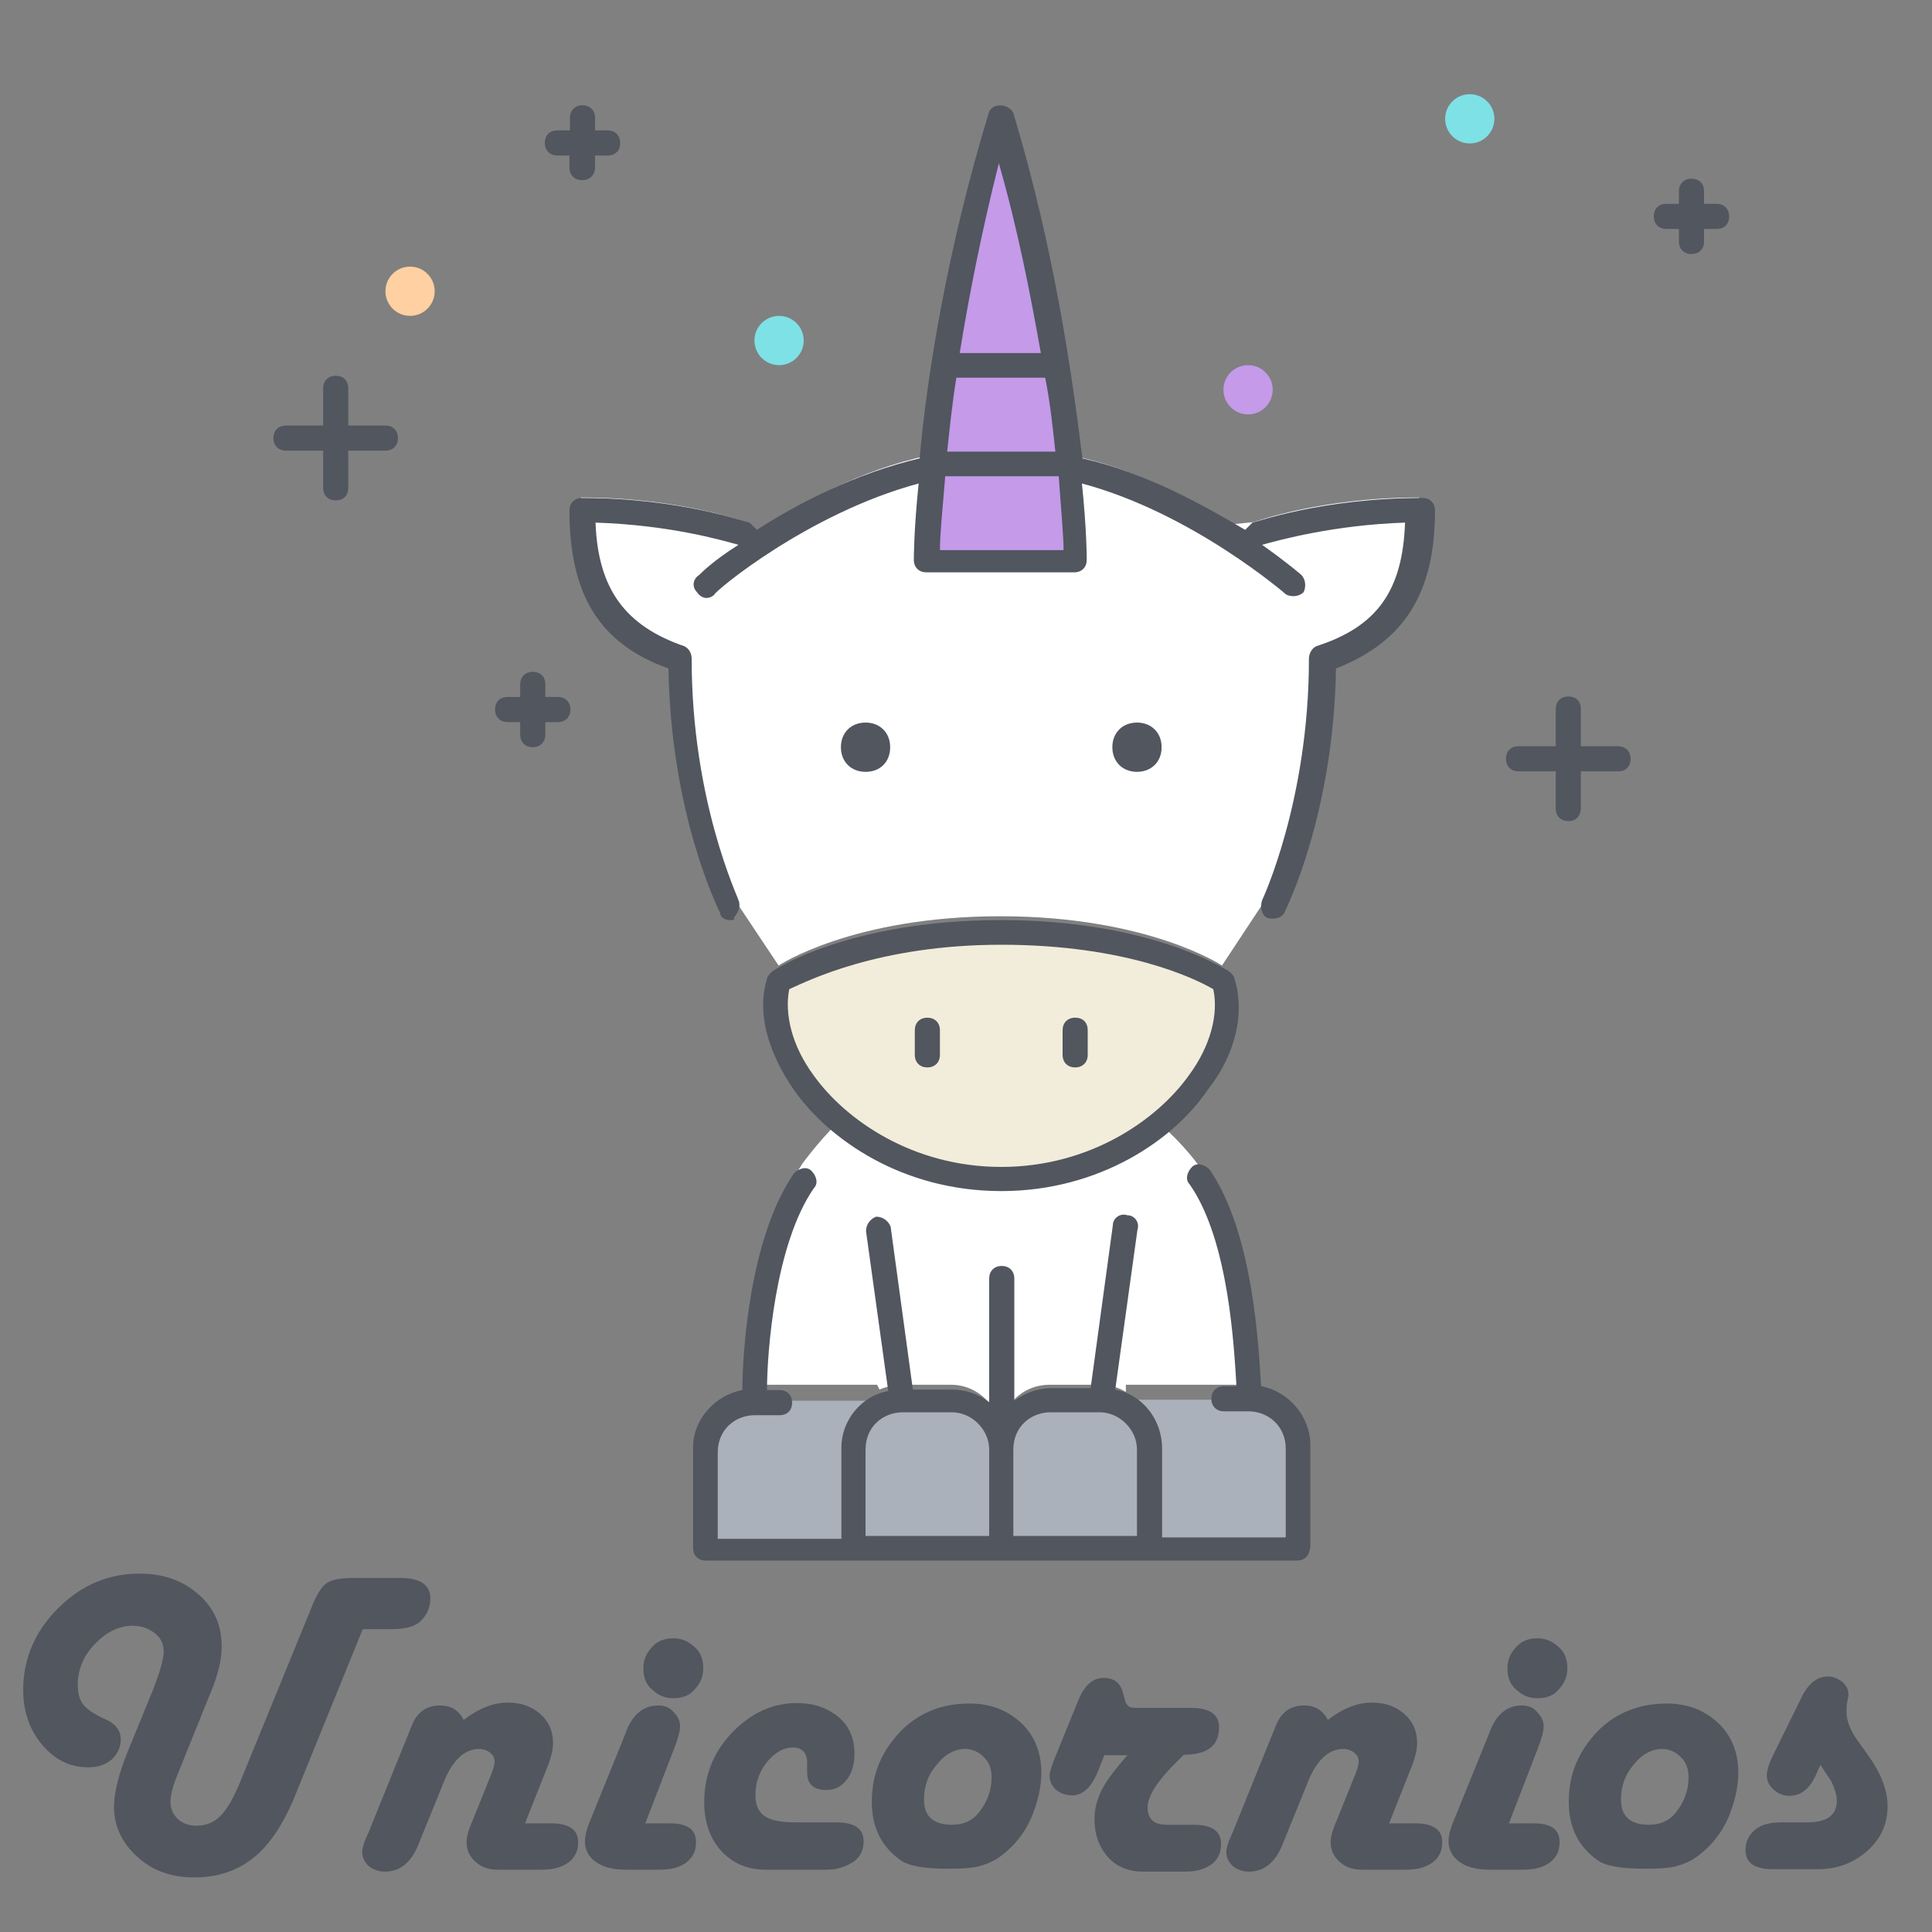 <?xml version="1.0" encoding="utf-8"?>
<!-- Generator: Adobe Illustrator 23.0.2, SVG Export Plug-In . SVG Version: 6.00 Build 0)  -->
<svg version="1.1" id="Layer_1" xmlns="http://www.w3.org/2000/svg" xmlns:xlink="http://www.w3.org/1999/xlink" x="0px" y="0px"
	 width="400px" height="400px" viewBox="0 0 400 400" style="enable-background:new 0 0 400 400;" xml:space="preserve">
<rect x="0" y="0" width="400" height="400" fill="#808080" stroke="none"/>
<style type="text/css">
	.st0{fill:#FFFFFF;}
	.st1{fill:#C49AE9;}
	.st2{fill:#AAB1BA;}
	.st3{fill:#F2EDDA;}
	.st4{fill:#FFD0A1;}
	.st5{fill:#7EE1E6;}
	.st6{fill:#51565F;}
</style>
<path class="st0" d="M156.5,110.1c8.7-5.6,21.4-12.8,35.7-15.8h0.5c-1,11.7-1,18.9-1,18.9h30.6c0,0,0-7.1-1-18.9h0.5
	c12.8,2.6,24.5,8.7,32.7,14.3l5.1-0.5c0,0,13.8-5.1,34.2-5.1c0,15.3-5.1,25.6-20.5,30.6c0,30.6-10.2,51-10.2,51L253,199.9
	c0,0-15.3-10.2-45.9-10.2s-45.9,10.2-45.9,10.2L151,184.6c0,0-10.2-20.5-10.2-51c-15.3-5.1-20.5-15.3-20.5-30.6
	c20.5,0,34.2,5.1,34.2,5.1L156.5,110.1z M207.1,296.9c0-5.6-4.6-10.2-10.2-10.2h-10.2c-1.5,0-3.6,0.5-4.6,1l-0.5-1h-20.5h-5.1
	c0,0,0-30.6,10.2-45.9c0,0,4.6-6.2,8.7-9.7l0.5-0.5c8.1,6.2,18.9,10.7,31.6,10.7c12.2,0,23-4.1,31.1-10.2l0,0
	c5.6,4.1,9.7,9.7,9.7,9.7c10.2,15.3,10.2,45.9,10.2,45.9H253h-19.9v1.5c-1.5-1-3.6-1.5-5.6-1.5h-10.2
	C211.6,286.7,207.1,291.2,207.1,296.9z"/>
<path class="st1" d="M196.1,75.6L196.1,75.6c-1,7.7-2.1,14.8-2.6,20.5l0,0v1.5c-1,11.7-1,18.9-1,18.9h30.6c0,0,0-7.1-1-18.9
	c0-0.5,0-1,0-1.5h-13.8h13.8c-0.5-5.6-1.5-12.8-2.6-20.5l0,0c-2.1-14.8-5.6-32.2-11.7-51C201.7,43.4,198.1,60.8,196.1,75.6z"/>
<path class="st2" d="M237.9,320.5h30.6v-20.5l0,0c0-5.6-4.6-10.2-10.2-10.2h-5.1h-19.9v1.5c1.5,1,2.6,2.1,3,3.6
	c-1-1.5-2.1-2.6-3-3.6c-1.5-1-3.6-1.5-5.6-1.5h-10.2c-5.6,0-10.2,4.6-10.2,10.2l0,0v5.1v15.3L237.9,320.5L237.9,320.5z M176.7,310.4
	v10.2h30.6v-15.3v-5.1l0,0c0-5.6-4.6-10.2-10.2-10.2h-10.3c-1.5,0-3.6,0.5-4.6,1c-1.5,1-3,2.1-4.1,3.6c1-1.5,2.1-2.6,4.1-3.6l-0.5-1
	h-20.5h-5.1c-5.6,0-10.2,4.6-10.2,10.2l0,0v20.5h30.6V310.4z"/>
<path class="st3" d="M207.3,193c30.6,0,45.9,10.2,45.9,10.2c3,9.2-3,22-14.8,30.6c-8.1,6.2-18.9,10.2-31.1,10.2
	c-12.8,0-23.5-4.6-31.6-10.7c-11.7-8.7-17.3-21.4-14.3-30.1C161.3,203.2,176.7,193,207.3,193"/>
<circle class="st4" cx="84.9" cy="60.3" r="5.1"/>
<g>
	<circle class="st5" cx="304.3" cy="24.6" r="5.1"/>
	<circle class="st5" cx="161.3" cy="70.5" r="5.1"/>
</g>
<circle class="st1" cx="258.4" cy="80.7" r="5.1"/>
<path class="st6" d="M268.5,323.1H146.1c-1.5,0-2.6-1-2.6-2.6v-20.5v-0.5c0-5.6,4.6-10.7,10.2-11.7c0-7.7,1.5-31.6,10.7-44.9
	c1-1,2.6-1.5,3.6-0.5c1,1,1.5,2.6,0.5,3.6c-8.1,11.7-9.7,34.2-9.7,41.8h2.6c1.5,0,2.6,1,2.6,2.6c0,1.6-1,2.6-2.6,2.6h-5.1
	c-4.1,0-7.7,3-7.7,7.7v17.9h25.6v-18.4v-0.5c0-5.6,4.1-10.7,9.7-11.7l-4.6-33.1c0-1.5,1-2.6,2.1-3c1.5,0,2.6,1,3,2.1l4.6,33.7h8.1
	c3,0,5.6,1,7.7,2.6v-25.6c0-1.5,1-2.6,2.6-2.6c1.5,0,2.6,1,2.6,2.6V290c2.1-1.5,4.6-2.6,7.7-2.6h8.1l4.6-33.7c0-1.5,1.5-2.6,3-2.1
	c1.5,0,2.6,1.5,2.1,3l-4.6,33.1c5.6,1,9.7,6.2,9.7,12.2v0.5v17.9h25.6v-18.4c0-4.6-3.6-7.7-7.7-7.7h-5.1c-1.5,0-2.6-1-2.6-2.6
	c0-1.5,1-2.6,2.6-2.6h2.6c-0.5-7.7-1.5-30.1-9.7-41.8c-1-1-0.5-2.6,0.5-3.6c1-1,2.6-0.5,3.6,0.5c9.2,13.3,10.2,37.3,10.7,44.9
	c5.6,1,10.2,6.2,10.2,12.2v20.9C271.1,322.2,270.1,323.1,268.5,323.1z M209.8,318h25.6v-17.9l0,0c0-4.1-3.6-7.7-7.7-7.7l0,0h-10.2
	c-4.1,0-7.7,3-7.7,7.7V318L209.8,318z M179.2,318h25.6v-17.9l0,0c0-4.1-3.6-7.7-7.7-7.7h-10.2l0,0c-4.1,0-7.7,3-7.7,7.7V318z
	 M207.3,246.6c-20.5,0-35.7-10.7-42.9-20.9c-5.6-8.1-7.7-16.3-5.6-23c0-0.5,0.5-1,1-1.5c0.5-0.5,16.3-10.7,47.4-10.7
	s46.5,10.2,47.4,10.7c0.5,0.5,1,1,1,1.5c2.1,6.6,0.5,15.3-5.6,23C243.1,235.9,227.7,246.6,207.3,246.6z M163.4,204.8
	c-1,5.1,0.5,11.7,5.1,17.9c6.6,9.2,20.5,18.9,38.8,18.9s32.2-9.7,38.8-18.9c4.6-6.2,6.2-12.8,5.1-17.9c-3.6-2.1-17.9-9.2-43.9-9.2
	C181.8,195.6,167,203.2,163.4,204.8z M222.6,221c-1.5,0-2.6-1-2.6-2.6v-5.1c0-1.5,1-2.6,2.6-2.6c1.6,0,2.6,1,2.6,2.6v5.1
	C225.2,220,224.1,221,222.6,221z M192,221c-1.5,0-2.6-1-2.6-2.6v-5.1c0-1.5,1-2.6,2.6-2.6c1.5,0,2.6,1,2.6,2.6v5.1
	C194.6,220,193.5,221,192,221z M151.2,190.5c-1,0-2.1-0.5-2.1-1.5c-0.5-1-10.2-20.5-10.7-50.6c-14.3-5.1-20.5-15.3-20.5-32.7
	c0-1.5,1-2.6,2.6-2.6c20.5,0,34.2,5.1,34.7,5.1c0.5,0.5,1,1,1.5,1.5c8.7-5.6,20.5-11.7,33.7-14.8C191.9,78,196,52,204.7,23.4
	c0.5-2.1,4.1-2.1,5.1,0C218.4,52,222,78,224.1,94.9c13.3,3,25,9.7,33.7,14.8c0.5-0.5,1-1,1.5-1.5c0.5,0,14.3-5.1,35.2-5.1
	c1.5,0,2.6,1,2.6,2.6c0,16.9-6.2,27.1-20.5,32.7c-0.5,30.1-10.2,49.5-10.7,50.6c-0.5,1-2.1,1.5-3.6,1c-1-0.5-1.5-2.1-1-3.6
	c0,0,9.7-20.5,9.7-50c0-1,0.5-2.1,1.5-2.6c12.8-4.1,17.9-11.7,18.4-25.6c-14.8,0.5-26,3.6-29.6,4.6c5.1,3.6,8.1,6.2,8.1,6.2
	c1,1,1,2.6,0.5,3.6c-1,1-2.6,1-3.6,0.5c0,0-19.4-16.9-42.3-23c1,9.7,1,15.3,1,15.8l0,0l0,0c0,1.5-1,2.6-2.6,2.6h-30.6
	c-1.5,0-2.6-1-2.6-2.6l0,0l0,0c0-0.5,0-6.2,1-15.8c-23,6.2-42.3,22.4-42.3,23c-1,1-2.6,1-3.6-0.5c-1-1-1-2.6,0.5-3.6
	c0.5-0.5,3-3,8.1-6.2c-3.6-1-14.3-4.1-29.6-4.6c0.5,13.8,6.2,21.4,18.4,25.6c1,0.5,1.5,1.5,1.5,2.6c0,29.6,9.7,49.5,9.7,50
	c0.5,1,0,2.6-1,3.6C152.2,190.5,151.7,190.5,151.2,190.5z M194.6,113.9h25.6c0-3-0.5-8.1-1-15.3h-23.5
	C195.1,105.7,194.6,110.8,194.6,113.9z M196.1,93.5h22.4c-0.5-4.6-1-9.7-2.1-15.3h-18.4C197.1,83.8,196.6,88.9,196.1,93.5z
	 M198.7,73.1h16.8c-2.1-11.7-4.6-25-8.7-39.3C203.2,48.1,200.6,61.3,198.7,73.1z M324.7,170c-1.5,0-2.6-1-2.6-2.6v-7.7h-7.7
	c-1.5,0-2.6-1-2.6-2.6c0-1.6,1-2.6,2.6-2.6h7.7v-7.7c0-1.5,1-2.6,2.6-2.6c1.6,0,2.6,1,2.6,2.6v7.7h7.7c1.5,0,2.6,1,2.6,2.6
	c0,1.6-1,2.6-2.6,2.6h-7.7v7.7C327.2,169,326.3,170,324.7,170z M235.4,159.8c-3,0-5.1-2.1-5.1-5.1s2.1-5.1,5.1-5.1
	c3,0,5.1,2.1,5.1,5.1S238.4,159.8,235.4,159.8z M179.2,159.8c-3,0-5.1-2.1-5.1-5.1s2.1-5.1,5.1-5.1s5.1,2.1,5.1,5.1
	S182.3,159.8,179.2,159.8z M110.3,154.7c-1.5,0-2.6-1-2.6-2.6v-2.6h-2.6c-1.5,0-2.6-1-2.6-2.6c0-1.6,1-2.6,2.6-2.6h2.6v-2.6
	c0-1.5,1-2.6,2.6-2.6c1.6,0,2.6,1,2.6,2.6v2.6h2.6c1.5,0,2.6,1,2.6,2.6c0,1.5-1,2.6-2.6,2.6h-2.6v2.6
	C112.9,153.7,111.8,154.7,110.3,154.7z M69.5,103.6c-1.5,0-2.6-1-2.6-2.6v-7.7h-7.7c-1.5,0-2.6-1-2.6-2.6c0-1.5,1-2.6,2.6-2.6h7.7
	v-7.7c0-1.5,1-2.6,2.6-2.6s2.6,1,2.6,2.6v7.7h7.7c1.5,0,2.6,1,2.6,2.6c0,1.5-1,2.6-2.6,2.6h-7.7v7.7C72.1,102.7,71,103.6,69.5,103.6
	z M350.2,52.6c-1.5,0-2.6-1-2.6-2.6v-2.6H345c-1.5,0-2.6-1-2.6-2.6c0-1.6,1-2.6,2.6-2.6h2.6v-2.6c0-1.5,1-2.6,2.6-2.6
	c1.6,0,2.6,1,2.6,2.6v2.6h2.6c1.5,0,2.6,1,2.6,2.6c0,1.6-1,2.6-2.6,2.6h-2.6v2.7C352.8,51.6,351.7,52.6,350.2,52.6z M120.5,37.3
	c-1.5,0-2.6-1-2.6-2.6v-2.5h-2.5c-1.5,0-2.6-1-2.6-2.6s1-2.6,2.6-2.6h2.6v-2.6c0-1.5,1-2.6,2.6-2.6c1.5,0,2.6,1,2.6,2.6v2.6h2.6
	c1.5,0,2.6,1,2.6,2.6s-1,2.6-2.6,2.6h-2.6v2.6C123.1,36.3,122.1,37.3,120.5,37.3z"/>
<g>
	<path class="st6" d="M75.1,337.3L61,372c-2.4,5.8-5.3,10.1-8.6,12.7c-3.3,2.6-7.3,4-12.2,4c-4.7,0-8.7-1.4-11.8-4.3
		c-3.1-2.8-4.8-6.3-4.8-10.3c0-3,1-6.9,2.9-11.6l4.8-11.7c1.8-4.4,2.6-7.4,2.6-8.9s-0.6-2.8-1.9-3.8c-1.3-1-2.8-1.5-4.5-1.5
		c-2.9,0-5.5,1.3-7.9,3.8c-2.4,2.5-3.5,5.4-3.5,8.4c0,1.9,0.4,3.3,1.3,4.3c0.9,1,2.3,1.9,4.3,2.8c2.1,0.9,3.3,2.3,3.3,4.2
		c0,1.6-0.6,3-1.9,4.2c-1.3,1.1-2.9,1.6-4.8,1.6c-3.8,0-6.9-1.5-9.6-4.7c-2.6-3.1-3.9-6.9-3.9-11.3c0-6.4,2.4-12.1,7.2-16.9
		c4.8-4.8,10.4-7.2,16.9-7.2c4.9,0,8.9,1.4,12.2,4.3c3.3,2.9,4.8,6.5,4.8,10.8c0,2.8-0.8,6-2.4,9.8l-6.7,16.6
		c-1,2.4-1.5,4.3-1.5,5.7c0,1.5,0.5,2.6,1.5,3.6c1,0.9,2.3,1.4,3.9,1.4c2,0,3.8-0.8,5-2.1c1.4-1.4,2.8-3.9,4.2-7.4l14.6-35.7
		c1-2.6,2.1-4.3,3.1-5c1.1-0.8,3-1.1,5.7-1.1h9.6c4,0,6.2,1.4,6.2,4.2c0,2-0.8,3.6-2.1,4.8s-3.4,1.6-6,1.6h-5.7V337.3z"/>
	<path class="st6" d="M108.7,377.5h5.3c3.8,0,5.7,1.3,5.7,3.9c0,1.8-0.6,3.1-2,4.2c-1.4,1-3.1,1.5-5.5,1.5h-9.2
		c-1.8,0-3.3-0.5-4.5-1.6c-1.3-1.1-1.9-2.5-1.9-4.2c0-1,0.4-2.5,1.3-4.5l3.9-9.7c0.4-1,0.6-1.8,0.6-2.4c0-0.8-0.3-1.3-0.9-1.8
		c-0.6-0.5-1.4-0.8-2.3-0.8c-3,0-5.5,2.3-7.3,6.8l-5.2,12.8c-1.5,3.9-3.9,5.8-7,5.8c-1.3,0-2.4-0.4-3.3-1.1
		c-0.9-0.8-1.4-1.8-1.4-2.9c0-0.9,0.3-1.8,0.8-3l0.5-1.1l8.9-22c1.1-2.9,3.1-4.3,5.9-4.3c2.3,0,3.9,1,4.9,3c3.1-2.4,6.2-3.6,9.1-3.6
		c2.8,0,5,0.8,6.8,2.4c1.8,1.6,2.6,3.6,2.6,6c0,1.4-0.4,2.9-1,4.5L108.7,377.5z"/>
	<path class="st6" d="M133.6,377.5h5c3.8,0,5.5,1.3,5.5,3.9c0,1.8-0.6,3.1-2,4.2c-1.3,1-3.1,1.5-5.5,1.5h-7c-2.6,0-4.7-0.5-6.2-1.6
		c-1.5-1-2.3-2.5-2.3-4.3c0-1,0.3-2.3,0.9-3.8l7.3-18l0.5-1.3c1.4-3.3,3.5-5,6.5-5c1.3,0,2.3,0.4,3.1,1.3c0.9,0.9,1.4,1.8,1.4,3
		c0,1-0.4,2.4-1.1,4.3L133.6,377.5z M139.4,339.2c1.8,0,3.1,0.6,4.4,1.8c1.3,1.1,1.8,2.6,1.8,4.4s-0.6,3.1-1.8,4.4
		c-1.1,1.3-2.6,1.8-4.4,1.8s-3.1-0.6-4.4-1.8c-1.3-1.1-1.8-2.6-1.8-4.4s0.6-3.1,1.8-4.4C136.1,339.7,137.7,339.2,139.4,339.2z"/>
	<path class="st6" d="M171.2,387.1h-12.8c-3.6,0-6.7-1.3-9.1-3.9c-2.3-2.6-3.5-5.9-3.5-10.1c0-5.5,1.9-10.3,5.7-14.3
		c3.8-4,8.3-6.2,13.5-6.2c3.5,0,6.3,1,8.6,2.9c2.3,1.9,3.3,4.5,3.3,7.6c0,2.1-0.5,4-1.6,5.4s-2.5,2.1-4.2,2.1c-2.8,0-4-1.3-4-3.8
		c0-0.4,0-0.8,0-1c0-0.4,0-0.6,0-0.9c0-2-1-3.1-3-3.1c-1.9,0-3.6,1-5.3,3c-1.6,2-2.4,4.3-2.4,6.8c0,2.1,0.6,3.5,1.9,4.4
		c1.3,0.9,3.4,1.3,6.5,1.3h8.3c3.8,0,5.7,1.3,5.7,3.9c0,1.8-0.6,3.1-2,4.2C175.2,386.4,173.5,387.1,171.2,387.1z"/>
	<path class="st6" d="M200.8,352.7c4.3,0,7.8,1.4,10.6,4s4.2,6.2,4.2,10.3c0,3.1-0.8,6.3-2.1,9.4c-1.4,3.1-3.3,5.5-5.7,7.4
		c-1.5,1.3-3.1,2-4.8,2.5c-1.6,0.5-3.9,0.6-6.9,0.6c-4.8,0-8.1-0.6-9.7-1.8c-3.9-2.8-5.9-6.7-5.9-12.1c0-5.7,2-10.4,6-14.6
		C190.5,354.4,195.2,352.7,200.8,352.7z M199.8,362.1c-2.1,0-4.2,1.1-5.9,3.3c-1.8,2.1-2.6,4.5-2.6,7.2c0,3.4,1.9,5.2,5.8,5.2
		c2.3,0,4-0.8,5.2-2.1c2-2.3,3-4.9,3-7.8c0-1.6-0.5-3-1.5-4C202.7,362.7,201.3,362.1,199.8,362.1z"/>
	<path class="st6" d="M228.8,363l-1.5,3.8c-1.4,3.3-3.1,4.9-5.3,4.9c-1.4,0-2.4-0.4-3.3-1.1c-0.9-0.8-1.4-1.8-1.4-3
		c0-0.6,0.4-1.9,1-3.4l5-12.3c1.3-3,2.9-4.5,5.2-4.5c2.1,0,3.5,1,4,3.1l0.4,1.4c0.1,0.8,0.5,1.1,0.8,1.4c0.3,0.3,1.3,0.3,2.6,0.3
		h10.3c3.9,0,5.8,1.4,5.8,4c0,3.8-2.4,5.7-7.3,5.7l-0.5,0.5c-4.7,4.5-7,7.9-7,10.4c0,2.5,1.4,3.6,4,3.6h5.5c3.8,0,5.7,1.3,5.7,3.9
		c0,1.9-0.6,3.3-2,4.3c-1.4,1-3.1,1.5-5.5,1.5h-8.7c-2.9,0-5.4-1-7.2-3c-1.8-2-2.8-4.7-2.8-7.9c0-2,0.5-4,1.5-6s2.8-4.3,5.3-7.2
		h-4.7V363z"/>
	<path class="st6" d="M287.6,377.5h5.3c3.8,0,5.7,1.3,5.7,3.9c0,1.8-0.6,3.1-2,4.2c-1.4,1-3.1,1.5-5.5,1.5h-9.2
		c-1.8,0-3.3-0.5-4.5-1.6c-1.3-1.1-1.9-2.5-1.9-4.2c0-1,0.4-2.5,1.3-4.5l3.9-9.7c0.4-1,0.6-1.8,0.6-2.4c0-0.8-0.3-1.3-0.9-1.8
		s-1.4-0.8-2.3-0.8c-3,0-5.5,2.3-7.3,6.8l-5.2,12.8c-1.5,3.9-3.9,5.8-7,5.8c-1.3,0-2.4-0.4-3.3-1.1c-0.9-0.8-1.4-1.8-1.4-2.9
		c0-0.9,0.3-1.8,0.8-3l0.5-1.1l8.9-22c1.1-2.9,3.1-4.3,5.9-4.3c2.3,0,3.9,1,4.9,3c3.1-2.4,6.2-3.6,9.1-3.6c2.8,0,5,0.8,6.8,2.4
		c1.8,1.6,2.6,3.6,2.6,6c0,1.4-0.4,2.9-1,4.5L287.6,377.5z"/>
	<path class="st6" d="M312.4,377.5h5c3.8,0,5.5,1.3,5.5,3.9c0,1.8-0.6,3.1-2,4.2c-1.4,1-3.1,1.5-5.5,1.5h-7c-2.6,0-4.7-0.5-6.2-1.6
		c-1.5-1.1-2.3-2.5-2.3-4.3c0-1,0.3-2.3,0.9-3.8l7.3-18l0.5-1.3c1.4-3.3,3.5-5,6.5-5c1.3,0,2.3,0.4,3.1,1.3s1.4,1.8,1.4,3
		c0,1-0.4,2.4-1.1,4.3L312.4,377.5z M318.3,339.2c1.8,0,3.1,0.6,4.4,1.8c1.3,1.1,1.8,2.6,1.8,4.4s-0.6,3.1-1.8,4.4
		c-1.1,1.3-2.6,1.8-4.4,1.8s-3.1-0.6-4.4-1.8c-1.3-1.1-1.8-2.6-1.8-4.4s0.6-3.1,1.8-4.4S316.5,339.2,318.3,339.2z"/>
	<path class="st6" d="M345.1,352.7c4.3,0,7.8,1.4,10.6,4s4.2,6.2,4.2,10.3c0,3.1-0.8,6.3-2.1,9.4c-1.4,3.1-3.3,5.5-5.7,7.4
		c-1.5,1.3-3.1,2-4.8,2.5c-1.6,0.5-3.9,0.6-6.9,0.6c-4.8,0-8.1-0.6-9.7-1.8c-3.9-2.8-5.9-6.7-5.9-12.1c0-5.7,2-10.4,6-14.6
		C334.8,354.4,339.7,352.7,345.1,352.7z M344.1,362.1c-2.1,0-4.2,1.1-5.9,3.3c-1.8,2.1-2.6,4.5-2.6,7.2c0,3.4,1.9,5.2,5.8,5.2
		c2.3,0,4-0.8,5.2-2.1c2-2.3,3-4.9,3-7.8c0-1.6-0.5-3-1.5-4C347,362.7,345.6,362.1,344.1,362.1z"/>
	<path class="st6" d="M376.9,365.4l-0.9,2c-1.3,2.9-3.1,4.4-5.5,4.4c-1.3,0-2.3-0.4-3.3-1.3c-1-0.9-1.4-1.8-1.4-2.9
		c0-1,0.4-2.4,1.3-4.2l5.9-12c1.4-2.9,3.3-4.3,5.4-4.3c1.1,0,2.1,0.4,3,1.1c0.9,0.8,1.3,1.6,1.3,2.6c0,0.3-0.1,0.9-0.3,1.8
		c-0.1,0.6-0.1,1.3-0.1,1.8c0,1.9,0.8,3.8,2.1,5.7l2.5,3.5c2.5,3.5,3.9,7,3.9,10.3c0,3.8-1.4,6.8-4.2,9.3c-2.8,2.5-6.2,3.8-10.3,3.8
		h-9.2c-3.8,0-5.7-1.3-5.7-3.9c0-1.8,0.6-3.1,2-4.3c1.4-1.1,3.1-1.5,5.5-1.5h5.2c4.2,0,6.2-1.5,6.2-4.5c0-1.1-0.4-2.4-1.1-3.9
		L376.9,365.4z"/>
</g>
</svg>
